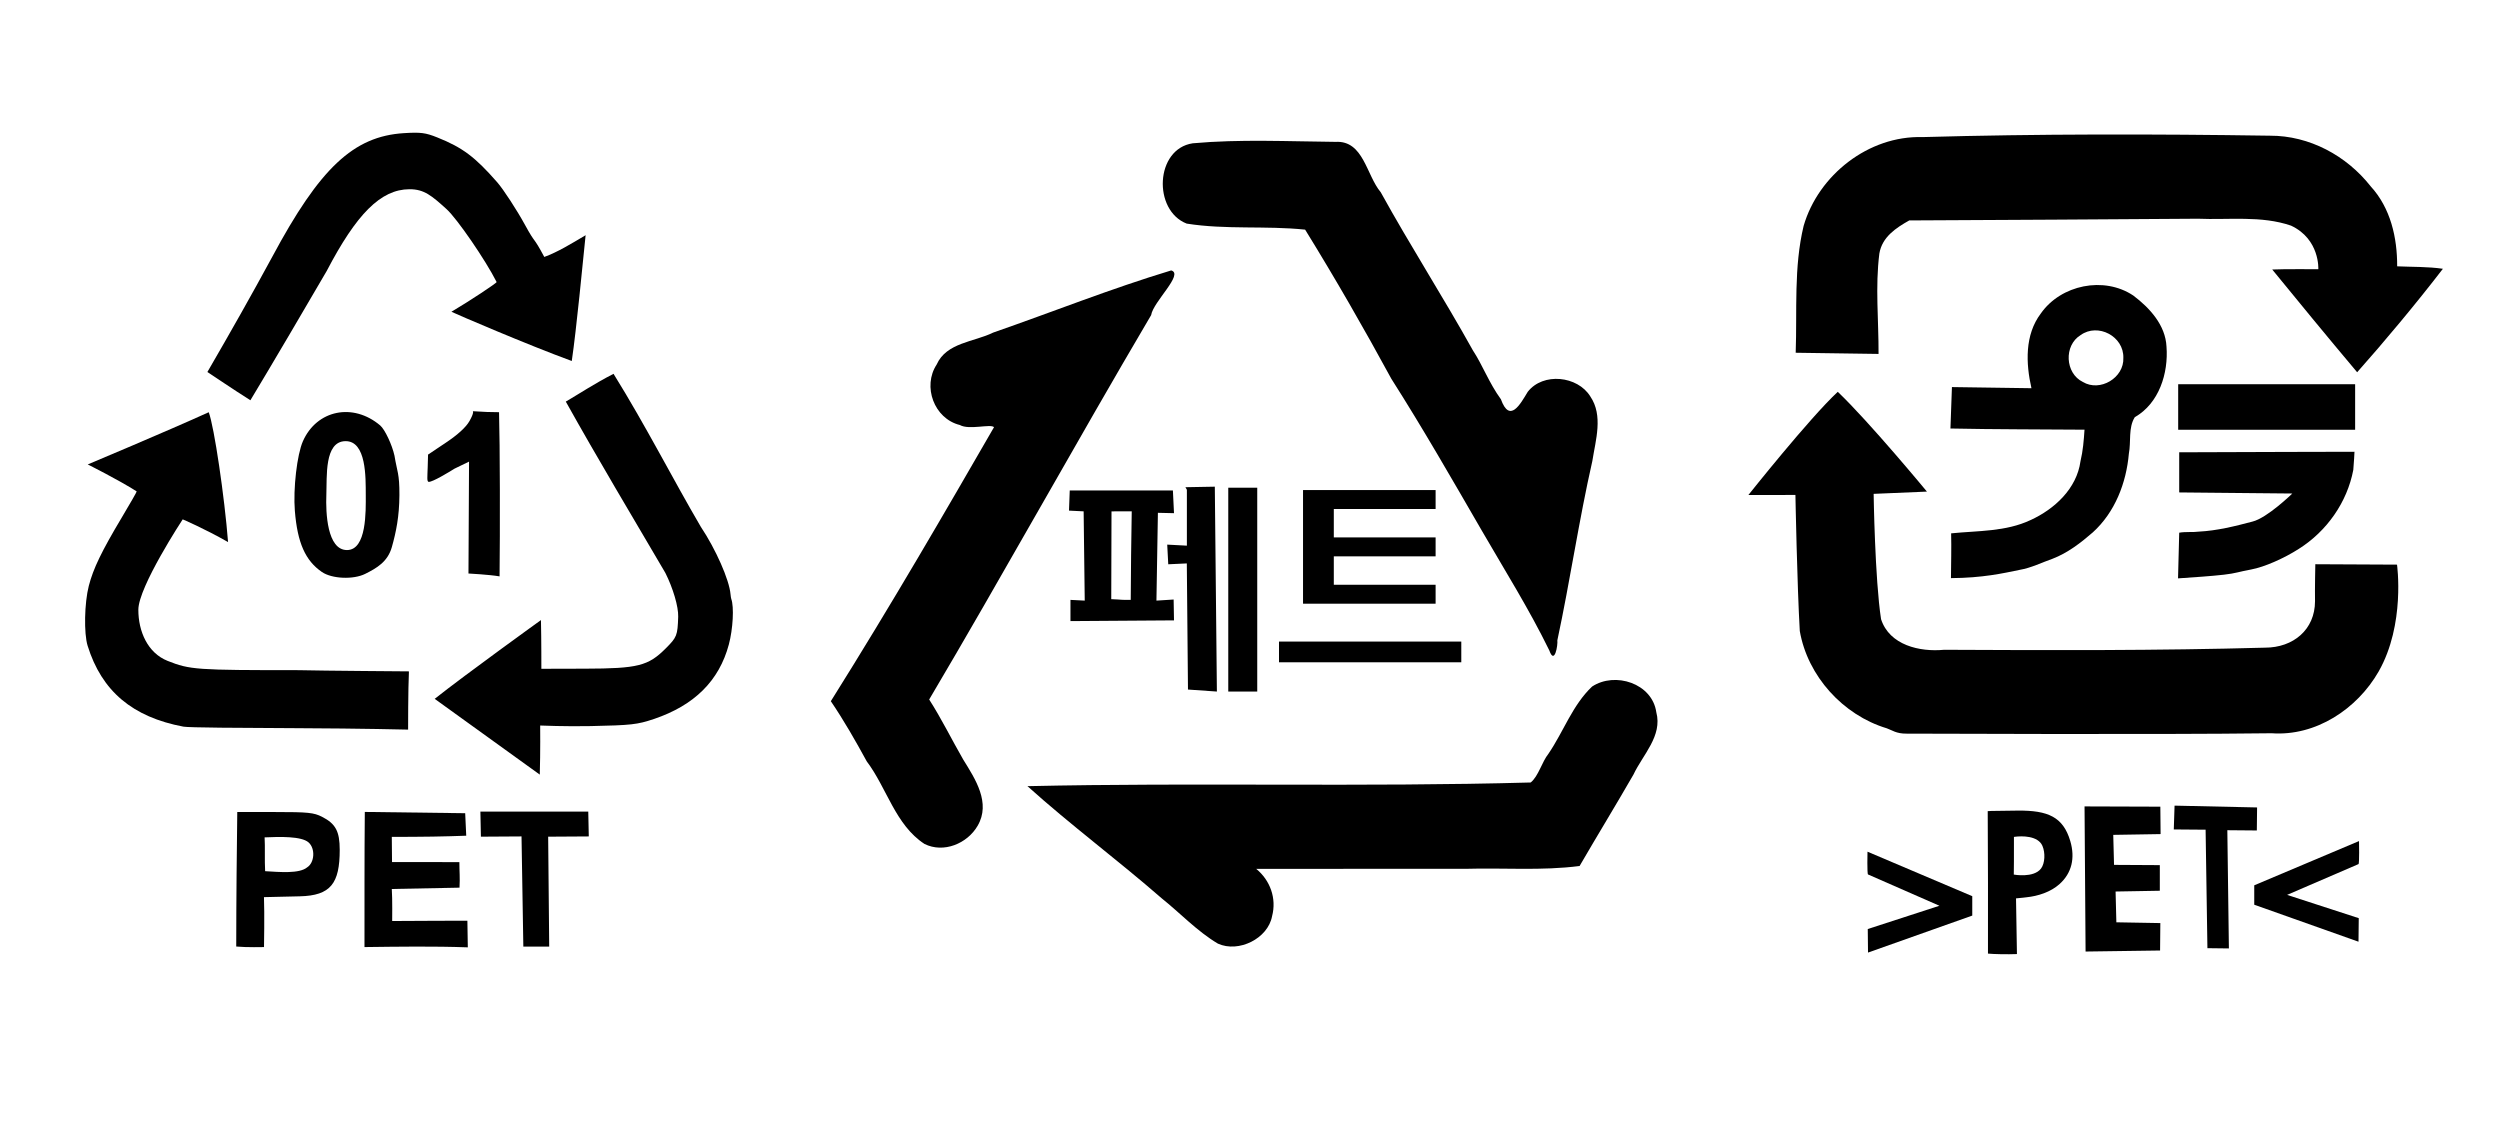 <?xml version="1.0" encoding="UTF-8" standalone="no"?>
<!-- Kreita per Inkscape kaj vi-->

<svg
   xmlns:dc="http://purl.org/dc/elements/1.1/"
   xmlns:cc="http://creativecommons.org/ns#"
   xmlns:rdf="http://www.w3.org/1999/02/22-rdf-syntax-ns#"
   xmlns:svg="http://www.w3.org/2000/svg"
   xmlns="http://www.w3.org/2000/svg"
   version="1.1"
   width="1056"
   height="477"
   id="svg2">
  <defs
     id="defs6" />
  <path
     d="m 862.129,366.876 c 1.662,-2.184 1.871,-6.657 0.588,-9.597 -1.863,-4.27 -8.571,-4.288 -12.028,-3.773 0.069,6.376 -0.063,15.913 -0.063,15.913 0,0 8.376,1.566 11.503,-2.543 z m -22.411,35.925 c -8.9e-4,-22.172 0.059,-36.871 -0.108,-60.175 0,0 0.018,-0.132 12.725,-0.229 12.708,-0.098 19.115,2.644 22.139,12.827 2.156,7.259 0.6,13.574 -4.475,18.158 -3.812,3.444 -9.168,5.132 -13.999,5.628 -2.519,0.259 0.286,0.03 -4.436,0.466 L 851.956,403 c -4.07,0.167 -9.721,0.046 -12.239,-0.199 z"
     id="PET3_P"
     style="fill:#000000;fill-opacity:1" />
  <path
     d="m 129.75,366.365 c 3.087,-1.936 3.564,-7.901 0.569,-10.544 -2.995,-2.643 -12.244,-2.399 -18.549,-2.116 0.246,3.89 -0.041,9.679 0.222,14.282 6.169,0.367 14.467,1.133 17.758,-1.623 3.29,-2.756 4e-5,0 4e-5,0 z M 100.223,343 l 15.928,0 c 13.989,0 16.409,0.245 19.874,2.013 5.754,2.935 7.47,6.142 7.473,13.965 0.005,14.156 -3.797,19.322 -16.842,19.624 L 111.5,378.954 c 0.279,6.895 0.017,21.093 0.017,21.093 0,0 -7.473,0.182 -11.731,-0.233 0.014,-20.868 0.241,-41.605 0.438,-56.813 z"
     id="path3060"
     style="fill:#000000;fill-opacity:1" />
  <path
     d="m 154.099,342.961 21.2,0.27 21.2,0.27 0.219,4.75 0.219,4.75 -6.719,0.216 c -3.695,0.119 -10.769,0.232 -15.719,0.25 l -9,0.034 0.096,10.641 c 12.058,-0.043 15.784,-0.018 28.45,0.031 -0.006,3.882 0.304,6.541 0.056,10.772 -9.534,0.185 -19.068,0.37 -28.603,0.556 0.29,4.056 0.161,13.533 0.161,13.533 11.2,-0.129 31.766,-0.11 31.766,-0.11 l 0.182,11.233 c -14.549,-0.518 -29.094,-0.297 -43.645,-0.117 0.031,-21.275 -0.053,-36.37 0.135,-57.079 z"
     id="path3058"
     style="fill:#000000" />
  <path
     d="m 202.917,342.815 45.566,0 0.219,10.49 -17.156,0.109 0.437,46.44 -10.927,0 -0.765,-46.55 -17.156,0.109"
     id="PET_T"
     style="fill:#000000;fill-opacity:1" />
  <path
     d="M 514.457,398.596 C 505.699,393.401 498.584,385.749 490.629,379.39 472.097,363.228 452.24,348.507 434,332.076 c 70.84,-1.592 141.738,0.429 212.578,-1.555 3.314,-2.731 4.655,-8.579 7.527,-12.196 6.316,-9.276 10.127,-20.52 18.394,-28.325 9.714,-6.397 25.403,-1.355 27.126,10.861 2.668,10.018 -5.722,17.945 -9.65,26.317 -7.445,12.946 -15.278,25.738 -22.755,38.619 -15.925,2.076 -32.188,0.719 -48.24,1.196 -29.457,0.013 -58.915,0.004 -88.372,0.007 5.922,4.831 8.698,12.499 6.717,20.004 -1.758,9.467 -14.143,15.563 -22.868,11.592 z"
     id="path3054"
     style="fill:#000000" />
  <path
     d="m 390.5,356.481 c -12.338,-8.051 -15.854,-23.582 -24.391,-34.886 -4.734,-8.659 -9.615,-17.24 -15.167,-25.409 25.947,-41.366 48.759,-80.813 68.933,-115.753 -1.485,-1.499 -10.519,1.322 -14.441,-0.91 -10.881,-2.691 -15.858,-16.303 -9.791,-25.538 4.134,-9.301 15.757,-9.502 23.857,-13.496 25.086,-8.716 49.782,-18.584 75.206,-26.262 5.505,1.492 -7.574,13.184 -8.467,18.874 -32.006,54.307 -62.982,110.378 -93.757,162.369 5.192,8.067 9.527,16.967 14.392,25.384 5.088,8.21 11.728,18.261 6.075,27.96 -4.359,7.523 -14.371,11.697 -22.448,7.668 z"
     id="path3048"
     style="fill:#000000" />
  <path
     d="m 357.792,296.363 c -0.924,-0.924 -2.351,-1.363 -3.278,-1.007 -2.356,0.904 -0.869,2.644 2.259,2.644 2.459,0 2.534,-0.121 1.019,-1.637 z"
     id="path3046"
     style="fill:#000000" />
  <path
     d="m 228.005,327.2 -44.393,-32.006 c 13.373,-10.589 44.888,-33.27 44.888,-33.27 0.189,8.138 0.174,20.576 0.174,20.576 l 18.412,-0.049 c 22.375,-0.06 26.701,-1.144 34.104,-8.547 4.746,-4.746 5.026,-5.457 5.279,-13.404 0.134,-4.205 -2.157,-12.021 -5.421,-18.5 -13.989,-23.85 -28.745,-48.51 -42.056,-72.36 5.119,-2.974 12.162,-7.627 20.162,-11.738 13.574,21.843 25.3,44.893 36.855,64.598 6.345,9.496 12.043,22.419 12.565,28.5 0.071,0.825 0.213,1.725 0.317,2 1.23,3.275 0.726,12.703 -1.028,19.24 -4.117,15.341 -14.547,25.701 -31.696,31.482 -6.934,2.338 -9.488,2.623 -26.668,2.984 -10.45,0.219 -21.327,-0.242 -21.327,-0.242 0,0 0.12,11.353 -0.168,20.736 z"
     id="path3044"
     style="fill:#000000" />
  <path
     d="m 797,307.642 c -18.529,-5.568 -33.468,-22.062 -36.768,-41.102 -1.122,-19.139 -1.844,-57.474 -1.844,-57.474 l -19.875,0.034 c 0,0 25.752,-32.418 37.76,-43.6 13.35,12.717 37.667,42.152 37.667,42.152 l -22.513,0.951 c 0,0 0.528,36.022 3.131,52.933 3.555,10.998 16.351,13.931 26.628,12.929 45.168,0.221 90.361,0.364 135.512,-0.894 12.05,0.016 21.144,-7.673 21.168,-19.592 -0.102,-4.908 0.13,-15.652 0.13,-15.652 l 34.505,0.173 c 0,0 3.573,25.222 -7.748,45.12 -9.099,15.908 -26.618,27.445 -45.213,26.104 -51.905,0.656 -149.801,0.109 -154.184,0.161 -4.384,0.052 -6.188,-1.496 -8.355,-2.244 z"
     id="path3042"
     style="fill:#000000" />
  <path
     d="M 77.5,306.941 C 55.942,302.889 42.947,291.916 37.006,272.748 35.399,267.562 35.652,254.705 37.502,247.5 c 1.878,-7.311 5.388,-14.59 13.951,-28.927 3.589,-6.01 6.418,-10.96 6.286,-11 -7.524,-4.805 -20.672,-11.395 -20.672,-11.395 0,0 32.715,-13.711 51.102,-22.051 2.3,5.988 6.69,35.975 8.162,54.845 -10.058,-5.736 -19.16,-9.597 -19.16,-9.597 0,0 -18.723,28.496 -18.734,38.186 -0.01,9.127 3.928,18.252 12.364,21.598 9.43,3.741 12.015,3.924 55.362,3.921 9.941,0.248 46.568,0.51 46.568,0.51 -0.359,7.439 -0.346,24.603 -0.346,24.603 0,0 -18.928,-0.488 -47.161,-0.609 -24.049,-0.103 -45.526,-0.23 -47.726,-0.644 z"
     id="path3040"
     style="fill:#000000" />
  <path
     d="m 654.432,274.75 c -8.493,-17.402 -18.86,-33.927 -28.532,-50.639 -12.465,-21.527 -24.842,-43.134 -38.206,-64.132 C 576.122,138.69 564.029,117.635 551.287,97 c -16.613,-1.736 -33.545,0.08 -50.029,-2.549 -14.335,-5.574 -13.348,-31.565 2.567,-33.926 20.032,-1.801 40.223,-0.788 60.31,-0.601 11.865,-0.667 12.979,14.058 19.084,21.273 12.448,22.576 26.409,44.279 38.929,66.798 4.063,6.152 6.825,13.783 11.835,20.655 3.724,10.287 8.175,2.1 11.334,-3.143 6.468,-8.319 21.067,-6.744 26.421,1.927 5.535,8.12 2.244,18.444 0.862,27.326 -5.692,25.089 -9.391,50.599 -14.775,75.731 0.275,1.855 -1.138,10.614 -3.392,4.259 z"
     id="path3032"
     style="fill:#000000" />
  <path
     d="m 154.5,208.946 c -0.03,-7.052 0.339,-22.756 -8.622,-22.601 -8.961,0.154 -7.721,15.055 -8.027,22.672 -0.306,7.618 0.34,23.304 8.695,23.327 8.355,0.023 7.984,-16.346 7.954,-23.398 z m -18.518,32.671 c -7.001,-4.792 -10.344,-12.336 -11.433,-25.804 -0.757,-9.368 0.912,-23.808 3.404,-29.441 5.857,-13.241 21.206,-16.371 32.648,-6.657 1.956,1.661 5.027,8.168 6.032,12.784 1.089,6.754 2.132,7.41 2.078,16.659 -0.053,9.113 -1.414,15.589 -3.183,21.893 -1.769,6.303 -6.439,8.923 -11.23,11.336 -4.999,2.518 -14.07,2.136 -18.318,-0.771 z"
     id="path3018"
     style="fill:#000000;fill-opacity:1" />
  <path
     d="m 920.252,234.656 c 0.083,-3.216 0.165,-6.432 0.248,-9.648 2.739,-0.478 5.875,-0.113 8.304,-0.452 7.683,-0.393 15.224,-2.275 22.637,-4.239 6.293,-1.556 16.835,-11.857 16.835,-11.857 0,0 -44.162,-0.453 -47.776,-0.46 0,-5.65 0,-11.3 0,-16.95 23.854,-0.122 74.036,-0.225 74.036,-0.225 0,0 -0.239,5.062 -0.502,7.648 -2.586,13.717 -11.249,25.972 -23.029,33.376 -6.153,3.963 -14.526,7.666 -20.056,8.687 -5.53,1.021 -6.371,1.612 -11.561,2.212 -5.189,0.6 -12.917,1.115 -19.384,1.555 0.083,-3.216 0.165,-6.432 0.248,-9.648 z"
     id="path3016"
     style="fill:#000000" />
  <path
     d="m 197.882,242.25 0.241,-47.263 c -2.313,1.178 -5.671,2.686 -6.146,2.979 -2.486,1.552 -9.115,5.581 -10.849,5.581 -0.908,0 -0.583,-2.153 -0.473,-6.039 l 0.156,-5.492 7.614,-5.093 c 4.95,-3.311 8.395,-6.46 9.845,-9 2.148,-3.761 1.462,-4.224 1.462,-4.224 4.69,0.326 7.581,0.395 11.065,0.415 0.394,13.773 0.447,50.214 0.219,69.35 -4.153,-0.74 -13.134,-1.214 -13.134,-1.214 z"
     id="path3014"
     style="fill:#000000" />
  <path
     d="M 87.604,157.135 C 97.624,139.857 106.113,124.871 114.988,108.5 135.12,70.916 149.326,57.569 170.615,56.241 c 7.093,-0.443 9.11,-0.184 14.082,1.806 10.675,4.272 15.937,8.209 25.334,18.953 2.607,2.981 8.316,11.741 11.731,18 4.691,8.598 3.162,4.209 8.144,13.53 5.606,-2.02 11.42,-5.595 17.457,-9.181 -1.202,11.703 -3.855,39.558 -5.848,53.136 -18.964,-6.957 -48.791,-19.79 -50.836,-20.798 7.652,-4.519 19.265,-12.211 19.09,-12.557 -4.677,-9.276 -16.7,-26.783 -21.15,-30.799 -6.227,-5.619 -9.412,-8.43 -15.681,-8.401 -12.145,0.056 -22.379,10.495 -34.962,34.571 -5.952,10.292 -24.435,41.733 -32.209,54.568 -8.217,-5.203 -14.301,-9.414 -18.162,-11.933 z"
     id="path3010"
     style="fill:#000000" />
  <path
     d="m 959.787,113.841 c 4.297,-0.241 19.475,-0.125 19.475,-0.125 0,0 0.724,-12.685 -11.544,-18.414 -12.564,-4.314 -26.273,-2.348 -39.355,-2.918 -40.631,0.246 -81.261,0.577 -121.892,0.725 -5.678,3.2 -11.437,6.998 -12.627,13.956 -1.789,14.041 -0.278,28.297 -0.344,42.435 -11.667,-0.155 -23.333,-0.331 -35,-0.498 0.634,-17.872 -0.861,-36.092 3.356,-53.59 6.252,-21.518 27.503,-38.167 50.144,-37.503 48.932,-1.374 97.911,-1.325 146.856,-0.59 16.632,-0.048 32.309,8.413 42.504,21.374 8.426,9.17 11.255,21.683 11.204,33.806 6.44,0.284 12.929,0.108 19.319,1.037 -11.025,14.367 -25.131,31.262 -36.223,43.706 -12.895,-15.316 -25.593,-30.814 -35.874,-43.402 z"
     id="path2987"
     style="fill:#000000" />
  <rect
     width="77"
     height="8.75"
     x="540.25"
     y="271"
     id="rect3892"
     style="fill:#000000;fill-opacity:1;stroke:none" />
  <path
     d="m 606.4,207 -56,0 0,48 56,0 0,-8 -43,0 0,-12 43,0 0,-8 -43,0 0,-12 43,0"
     id="PET2_E"
     style="fill:#000000;fill-opacity:1;stroke:none" />
  <rect
     width="12.238"
     height="86.106"
     x="518.821"
     y="206.007"
     id="rect3896"
     style="fill:#000000;fill-opacity:1;stroke:none" />
  <path
     d="m 513.139,205.57 0.874,86.543 -12.212,-0.848 -0.49,-53.276 -7.841,0.362 -0.437,-8.305 8.305,0.437 0,-23.603 -0.618,-1.082 z"
     id="path3898"
     style="fill:#000000;fill-opacity:1;stroke:none" />
  <path
     d="M 477.772,234.75 478.044,216 c -2.848,3.7e-4 -5.696,7.3e-4 -8.544,0.001 l -0.106,37.085 c 4.977,0.203 3.916,0.375 8.228,0.283 0,0 0.068,-12.987 0.15,-18.619 z m -25.917,-27.565 43.578,0 0.464,9.581 -6.799,-0.155 -0.618,37.088 7.263,-0.464 0.155,8.808 -43.733,0.309 0,-8.963 6.027,0.309 -0.464,-37.706 -6.181,-0.309"
     id="PET2_II"
     style="fill:#000000;fill-opacity:1" />
  <path
     d="m 896.901,151.152 c 0.385,8.436 -9.868,14.542 -17.104,10.185 -7.524,-3.659 -8.093,-15.424 -0.955,-19.789 7.345,-5.278 18.326,0.551 18.059,9.605 z m -72.814,93.043 c 0.049,-6.468 0.23,-12.555 0.075,-18.908 11.284,-1.143 23.043,-0.657 33.533,-5.605 10.129,-4.607 19.536,-13.312 21.097,-24.828 1.054,-4.38 1.416,-8.873 1.707,-13.355 -18.877,-0.163 -37.758,-0.1 -56.631,-0.5 0.21,-5.833 0.421,-11.667 0.631,-17.5 11.196,0.161 22.391,0.321 33.587,0.482 -2.383,-10.478 -2.87,-22.547 3.948,-31.549 8.477,-12.15 26.684,-15.883 39.074,-7.595 6.911,5.212 13.61,12.496 14.023,21.603 0.86,11.183 -3.152,23.968 -13.389,29.769 -2.819,4.478 -1.528,10.326 -2.504,15.383 -1.084,12.398 -5.86,24.799 -15.237,33.284 -5.085,4.428 -10.637,8.696 -16.959,11.124 -4.568,1.595 -9.082,3.899 -14.011,4.725 -6.864,1.425 -15.668,3.403 -28.948,3.471 z"
     id="path3913"
     style="fill:#000000;fill-opacity:1;fill-rule:evenodd;stroke:none" />
  <rect
     width="74.742"
     height="19.232"
     x="920.066"
     y="162.298"
     id="rect3923"
     style="fill:#000000;fill-opacity:1;fill-rule:evenodd;stroke:none" />
  <path
     d="m 912.527,340.738 -32.017,-0.109 0.437,61.301 31.47,-0.437 0.109,-11.583 -18.576,-0.328 -0.328,-13.003 18.685,-0.328 0,-10.818 -19.341,-0.109 -0.328,-12.675 19.997,-0.328 z"
     id="PET3_E"
     style="fill:#000000;fill-opacity:1;stroke:none" />
  <path
     d="m 918.536,340.301 34.858,0.765 -0.109,9.725 -12.457,-0.109 0.656,49.937 -9.07,-0.109 -0.765,-50.046 -13.44,-0.109 z"
     id="PET3_T"
     style="fill:#000000;fill-opacity:1;stroke:none" />
  <path
     d="m 996.447,355.272 c 0,0 0.219,9.507 -0.219,9.725 C 995.791,365.215 966.07,378 966.07,378 l 30.268,9.834 -0.109,9.944 -44.036,-15.626 0,-8.195 0,0 z"
     id="PET3_malpli"
     style="fill:#000000;fill-opacity:1;stroke:none" />
  <path
     d="m 788.831,359.752 c 0,0 -0.219,9.397 0.219,9.616 0.437,0.219 30.159,13.222 30.159,13.222 l -30.268,9.834 0.109,9.944 44.036,-15.626 0,-8.195 0,0 z"
     id="PET3_pli"
     style="fill:#000000;fill-opacity:1;stroke:none" />
</svg>
